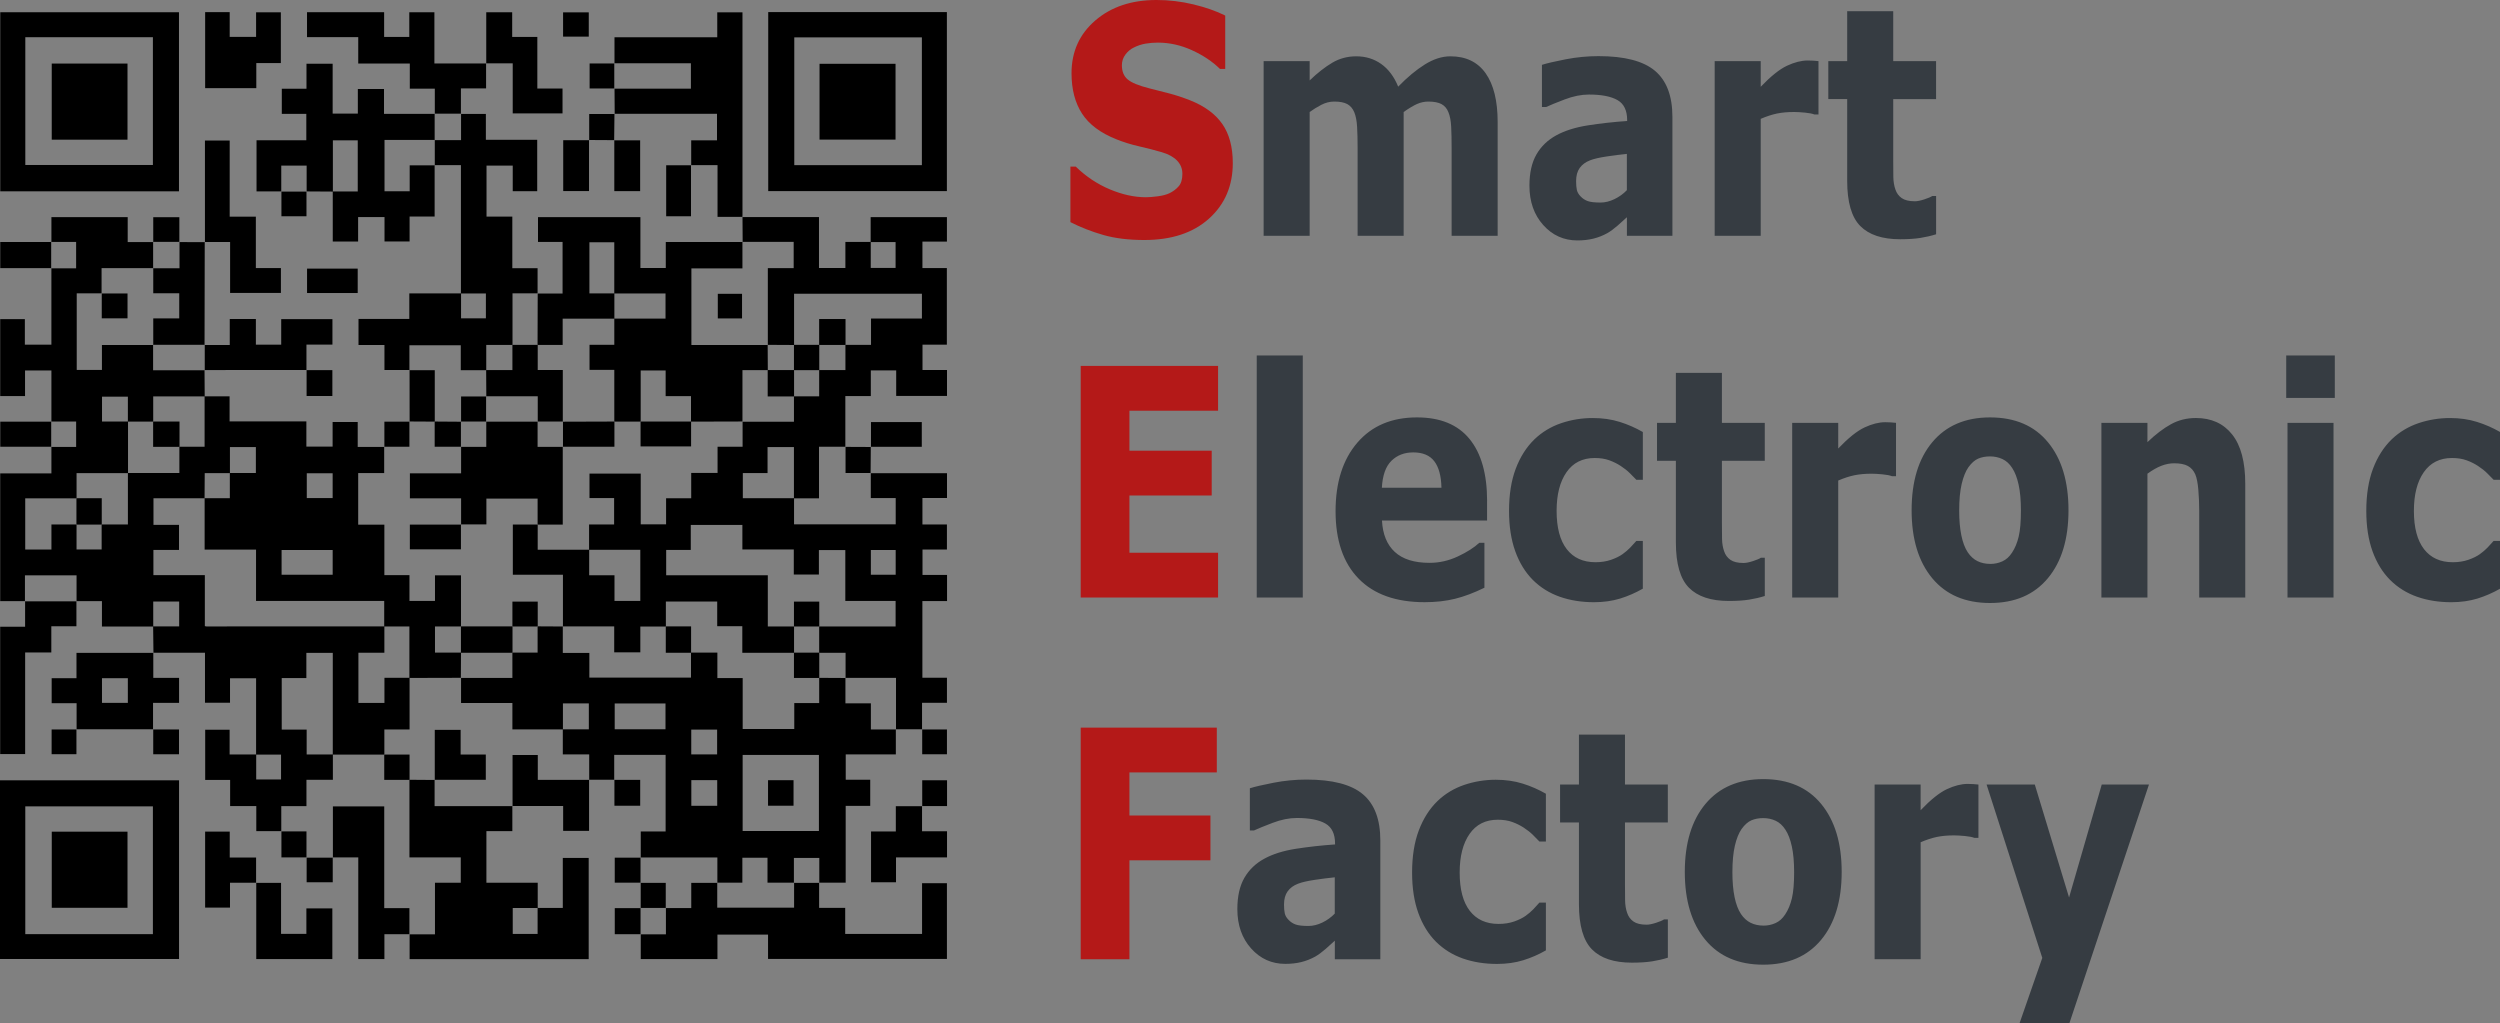 <?xml version="1.0" encoding="UTF-8"?>
<svg enable-background="new 0 0 1075.69 440.31" version="1.1" viewBox="0 0 1075.69 440.31" xml:space="preserve" xmlns="http://www.w3.org/2000/svg" xmlns:xlink="http://www.w3.org/1999/xlink">
<rect x="0" y="0" width="1075.69" height="440.31" fill="#808080" stroke="none"/>
<style type="text/css">
  .st0{clip-path:url(#aj);fill:#363C42;}
  .st1{fill:#B41918;}
  .st2{clip-path:url(#w);fill:#363C42;}
  .st3{clip-path:url(#a);fill:#363C42;}
  .st4{clip-path:url(#a);fill:#B41918;}
  .st5{clip-path:url(#a);}
  .st6{clip-path:url(#c);}
  .st7{clip-path:url(#bd);}
  .st8{clip-path:url(#bb);}
  .st9{clip-path:url(#az);}
  .st10{clip-path:url(#ax);}
  .st11{clip-path:url(#av);}
  .st12{clip-path:url(#as);}
  .st13{clip-path:url(#aq);}
  .st14{clip-path:url(#ao);}
  .st15{clip-path:url(#am);}
  .st16{clip-path:url(#ae);fill:#FFFFFF;}
  .st17{clip-path:url(#p);}
  .st18{clip-path:url(#n);}
  .st19{clip-path:url(#l);}
  .st20{clip-path:url(#j);}
  .st21{clip-path:url(#h);}
  .st22{clip-path:url(#f);}
</style>
  <defs>
    <rect id="at" width="1075.7" height="440.31"/>
  </defs>
  <clipPath id="aj">
    <use xlink:href="#at"/>
  </clipPath>
  <path class="st0" d="m875.53 337.57h-20.75l23.97 74.59-9.8 28.15h21.45l34.25-102.74h-20.32l-14.06 48.59-14.74-48.59zm-24.26 0c-0.66-0.09-1.42-0.16-2.3-0.2s-1.66-0.07-2.36-0.07c-2.7 0-5.66 0.75-8.87 2.24s-6.99 4.52-11.34 9.07v-11.04h-19.8v75.16h19.81v-50.33c2.48-1.07 4.8-1.83 6.95-2.28s4.64-0.67 7.45-0.67c1.24 0 2.79 0.09 4.66 0.27 1.86 0.18 3.21 0.45 4.05 0.8h1.75v-22.95zm-87.29 59.6c-1.63 0.74-3.34 1.1-5.13 1.1-2.09 0-3.94-0.4-5.57-1.2s-3.03-2.07-4.2-3.82c-1.21-1.83-2.12-4.25-2.74-7.26s-0.93-6.57-0.93-10.68c0-4.6 0.36-8.41 1.07-11.45 0.71-3.03 1.67-5.42 2.88-7.16 1.35-1.87 2.77-3.12 4.25-3.75 1.48-0.62 3.17-0.94 5.08-0.94 1.9 0 3.68 0.38 5.32 1.14 1.65 0.76 3.05 2.05 4.23 3.88 1.17 1.79 2.09 4.17 2.74 7.16 0.66 2.99 0.99 6.69 0.99 11.11 0 4.77-0.32 8.51-0.96 11.21s-1.6 5.01-2.88 6.93c-1.14 1.76-2.52 3-4.15 3.73m19.65-51.23c-5.87-7.14-14.19-10.71-24.94-10.71-10.61 0-18.89 3.55-24.84 10.64s-8.92 16.87-8.92 29.32c0 12.36 2.95 22.1 8.86 29.22s14.21 10.67 24.89 10.67 18.98-3.56 24.89-10.67 8.86-16.86 8.86-29.22c0.01-12.36-2.93-22.11-8.8-29.25m-66 49.66h-1.64c-0.66 0.45-1.82 0.94-3.48 1.47-1.66 0.54-3 0.8-4.02 0.8-2.48 0-4.37-0.46-5.66-1.37-1.3-0.92-2.2-2.16-2.71-3.72-0.55-1.57-0.84-3.33-0.88-5.3s-0.05-4.27-0.05-6.9v-26.68h18.44v-16.33h-18.44v-21.49h-19.81v21.49h-8.12v16.33h8.12v35.14c0 9.19 1.88 15.68 5.63 19.48 3.75 3.79 9.47 5.69 17.15 5.69 3.44 0 6.35-0.19 8.73-0.57s4.63-0.9 6.75-1.57v-16.47zm-62.21 17.57c3.38-1.05 6.63-2.46 9.74-4.25v-20.55h-2.79c-0.8 0.94-1.68 1.9-2.63 2.88s-2.05 1.92-3.29 2.81c-1.32 0.94-2.97 1.75-4.96 2.44s-4.23 1.04-6.71 1.04c-5.33 0-9.45-1.87-12.36-5.62-2.9-3.75-4.36-9.24-4.36-16.46 0-7.01 1.41-12.55 4.25-16.63 2.83-4.08 6.88-6.12 12.14-6.12 2.37 0 4.46 0.32 6.25 0.97s3.43 1.46 4.93 2.44c1.57 1.03 2.9 2.07 3.97 3.15 1.08 1.07 2 2.01 2.77 2.81h2.79v-20.55c-3.07-1.78-6.39-3.24-9.93-4.35-3.55-1.12-7.43-1.67-11.64-1.67-4.68 0-9.2 0.74-13.56 2.21-4.35 1.47-8.2 3.79-11.52 6.96-3.44 3.35-6.12 7.56-8.04 12.65s-2.88 11.13-2.88 18.14c0 6.65 0.9 12.45 2.69 17.4s4.32 9.06 7.57 12.32c3.29 3.26 7.16 5.67 11.61 7.23s9.36 2.34 14.74 2.34c4.1-0.02 7.84-0.54 11.22-1.59m-81.09-0.43h19.59v-51.14c0-9.01-2.5-15.63-7.49-19.84-4.99-4.22-13.11-6.33-24.34-6.33-4.72 0-9.43 0.46-14.13 1.37-4.7 0.92-8.1 1.71-10.18 2.38v18.14h1.81c1.61-0.76 4.26-1.84 7.96-3.25s7.17-2.11 10.43-2.11c5.41 0 9.51 0.79 12.29 2.38 2.78 1.58 4.17 4.45 4.17 8.6v0.4c-5.82 0.4-11.44 1.03-16.85 1.87-5.42 0.85-9.95 2.27-13.61 4.28-3.7 2.01-6.55 4.75-8.56 8.23s-3.02 7.96-3.02 13.45c0 6.87 1.98 12.52 5.93 16.93 3.95 4.42 8.85 6.63 14.71 6.63 2.49 0 4.78-0.26 6.86-0.77s4.1-1.31 6.04-2.38c1.39-0.8 2.87-1.9 4.45-3.28 1.57-1.38 2.89-2.57 3.95-3.55v7.99zm-5.35-15.79c-2.03 0.98-4.03 1.47-6.01 1.47-2.49 0-4.32-0.21-5.49-0.63s-2.18-1.08-3.02-1.97c-0.88-0.89-1.43-1.82-1.65-2.8s-0.33-2.25-0.33-3.8c0-2.36 0.52-4.26 1.56-5.7 1.04-1.45 2.55-2.55 4.53-3.3 1.61-0.62 3.97-1.17 7.08-1.63 3.11-0.47 6-0.83 8.67-1.1v15.61c-1.53 1.58-3.31 2.87-5.34 3.85"/>
<polygon class="st1" points="523.56 313.08 465 313.08 465 412.74 485.97 412.74 485.97 370.17 520.82 370.17 520.82 350.89 485.97 350.89 485.97 332.35 523.56 332.35"/>
  <defs>
    <rect id="ac" width="1075.7" height="440.31"/>
  </defs>
  <clipPath id="w">
    <use xlink:href="#ac"/>
  </clipPath>
  <path class="st2" d="m1066 257.54c3.38-1.05 6.63-2.47 9.74-4.25v-20.55h-2.79c-0.81 0.94-1.68 1.9-2.63 2.88s-2.05 1.92-3.29 2.81c-1.32 0.94-2.97 1.75-4.96 2.44s-4.23 1.04-6.71 1.04c-5.33 0-9.45-1.87-12.36-5.62-2.9-3.75-4.36-9.24-4.36-16.47 0-7 1.41-12.55 4.25-16.63 2.83-4.08 6.88-6.12 12.14-6.12 2.37 0 4.46 0.32 6.25 0.97s3.43 1.46 4.93 2.44c1.57 1.03 2.89 2.07 3.97 3.15s2 2.01 2.77 2.81h2.79v-20.55c-3.07-1.78-6.39-3.24-9.93-4.35-3.55-1.12-7.43-1.67-11.64-1.67-4.68 0-9.2 0.74-13.56 2.21-4.35 1.47-8.2 3.79-11.53 6.96-3.44 3.35-6.12 7.56-8.04 12.65s-2.88 11.13-2.88 18.14c0 6.65 0.9 12.45 2.69 17.4s4.32 9.06 7.57 12.32c3.29 3.26 7.16 5.67 11.61 7.23s9.36 2.34 14.74 2.34c4.1-0.01 7.84-0.54 11.23-1.58m-61.39-104.58h-20.91v18.27h20.91v-18.27zm-0.55 28.98h-19.81v75.16h19.81v-75.16zm-37.98 26.24c0-9.41-1.87-16.49-5.62-21.22s-8.94-7.1-15.59-7.1c-3.95 0-7.54 0.89-10.77 2.68-3.23 1.78-6.6 4.35-10.11 7.7v-8.3h-19.81v75.16h19.81v-53.28c2.16-1.56 4.16-2.7 6.01-3.41s3.67-1.07 5.46-1.07c2.52 0 4.49 0.38 5.9 1.14s2.48 1.96 3.21 3.61c0.62 1.43 1.06 3.65 1.32 6.66s0.38 6.04 0.38 9.07v37.28h19.81v-48.92zm-104.52 33.36c-1.63 0.74-3.34 1.1-5.13 1.1-2.08 0-3.94-0.4-5.57-1.2s-3.03-2.07-4.2-3.82c-1.21-1.83-2.12-4.25-2.74-7.26s-0.93-6.57-0.93-10.68c0-4.6 0.36-8.41 1.07-11.45 0.71-3.03 1.67-5.42 2.88-7.16 1.35-1.87 2.77-3.12 4.25-3.75 1.48-0.62 3.17-0.94 5.08-0.94 1.9 0 3.68 0.38 5.32 1.14 1.65 0.76 3.06 2.05 4.23 3.88 1.17 1.79 2.09 4.17 2.74 7.16 0.66 2.99 0.99 6.69 0.99 11.11 0 4.77-0.32 8.51-0.96 11.21s-1.6 5.01-2.88 6.93c-1.14 1.76-2.52 2.99-4.15 3.73m19.65-51.23c-5.87-7.14-14.19-10.71-24.94-10.71-10.61 0-18.89 3.55-24.83 10.64-5.95 7.09-8.92 16.87-8.92 29.32 0 12.36 2.96 22.1 8.86 29.22 5.91 7.12 14.2 10.68 24.89 10.68 10.68 0 18.98-3.56 24.89-10.68s8.86-16.86 8.86-29.22c0-12.37-2.94-22.12-8.81-29.25m-65.4-8.37c-0.66-0.09-1.42-0.16-2.3-0.2s-1.66-0.07-2.36-0.07c-2.7 0-5.66 0.75-8.87 2.24-3.21 1.5-6.99 4.52-11.34 9.07v-11.04h-19.81v75.16h19.81v-50.33c2.48-1.07 4.8-1.83 6.95-2.27 2.16-0.45 4.64-0.67 7.45-0.67 1.24 0 2.79 0.09 4.66 0.27 1.86 0.18 3.21 0.45 4.05 0.8h1.75v-22.96zm-56.47 58.03h-1.64c-0.66 0.45-1.82 0.94-3.48 1.47-1.66 0.54-3 0.8-4.02 0.8-2.48 0-4.37-0.46-5.66-1.37-1.3-0.92-2.2-2.16-2.71-3.72-0.55-1.57-0.84-3.33-0.88-5.3s-0.05-4.27-0.05-6.9v-26.68h18.44v-16.33h-18.44v-21.49h-19.81v21.49h-8.12v16.33h8.12v35.14c0 9.19 1.88 15.68 5.63 19.48 3.75 3.79 9.47 5.69 17.15 5.69 3.44 0 6.35-0.19 8.73-0.57s4.63-0.9 6.75-1.57v-16.47zm-62.21 17.57c3.38-1.05 6.63-2.47 9.74-4.25v-20.55h-2.79c-0.8 0.94-1.68 1.9-2.63 2.88s-2.05 1.92-3.29 2.81c-1.32 0.94-2.97 1.75-4.96 2.44s-4.23 1.04-6.71 1.04c-5.33 0-9.45-1.87-12.36-5.62-2.9-3.75-4.36-9.24-4.36-16.47 0-7 1.41-12.55 4.25-16.63 2.83-4.08 6.88-6.12 12.14-6.12 2.37 0 4.46 0.32 6.25 0.97s3.43 1.46 4.93 2.44c1.57 1.03 2.9 2.07 3.97 3.15s2 2.01 2.77 2.81h2.79v-20.55c-3.07-1.78-6.39-3.24-9.93-4.35-3.55-1.12-7.43-1.67-11.64-1.67-4.68 0-9.2 0.74-13.56 2.21-4.35 1.47-8.2 3.79-11.52 6.96-3.44 3.35-6.12 7.56-8.04 12.65s-2.88 11.13-2.88 18.14c0 6.65 0.9 12.45 2.69 17.4s4.32 9.06 7.57 12.32c3.29 3.26 7.16 5.67 11.61 7.23s9.36 2.34 14.74 2.34c4.09-0.01 7.83-0.54 11.22-1.58m-102.55-47.69c0.29-5.31 1.66-9.17 4.12-11.58 2.45-2.41 5.58-3.61 9.39-3.61 4.1 0 7.12 1.27 9.06 3.82 1.94 2.54 2.96 6.34 3.07 11.38h-25.64zm45.28 5.69c0-11.6-2.52-20.49-7.57-26.67s-12.59-9.27-22.61-9.27c-10.87 0-19.42 3.62-25.66 10.88-6.24 7.25-9.36 17.08-9.36 29.48 0 12.54 3.29 22.2 9.88 28.98s16.06 10.17 28.43 10.17c4.79 0 9.17-0.49 13.12-1.47s8.16-2.57 12.62-4.75v-19.34h-2.2c-2.27 2.1-5.36 4.06-9.27 5.89-3.92 1.83-7.96 2.74-12.13 2.74-6.59 0-11.57-1.56-14.96-4.69-3.38-3.12-5.22-7.63-5.52-13.52h45.22v-8.43zm-79.31-62.58h-19.81v104.14h19.81v-104.14z"/>
<polygon class="st1" points="524.11 237.83 485.97 237.83 485.97 213.2 521.37 213.2 521.37 193.92 485.97 193.92 485.97 176.72 524.11 176.72 524.11 157.44 465 157.44 465 257.1 524.11 257.1"/>
  <defs>
    <rect id="q" width="1075.7" height="440.31"/>
  </defs>
  <clipPath id="a">
    <use xlink:href="#q"/>
  </clipPath>
  <path class="st3" d="m833.05 84.33h-1.64c-0.66 0.45-1.82 0.94-3.47 1.47-1.66 0.54-3 0.8-4.02 0.8-2.48 0-4.37-0.46-5.67-1.37-1.29-0.92-2.2-2.16-2.71-3.72-0.55-1.56-0.84-3.33-0.88-5.3s-0.05-4.27-0.05-6.9v-26.67h18.44v-16.34h-18.44v-21.48h-19.81v21.48h-8.12v16.33h8.12v35.14c0 9.19 1.88 15.69 5.63 19.48s9.47 5.69 17.15 5.69c3.44 0 6.35-0.19 8.73-0.57s4.63-0.9 6.75-1.57v-16.47zm-50.6-58.03c-0.66-0.09-1.42-0.16-2.3-0.2s-1.66-0.07-2.35-0.07c-2.7 0-5.66 0.75-8.87 2.24-3.21 1.5-6.99 4.52-11.34 9.07v-11.04h-19.81v75.16h19.81v-50.32c2.48-1.07 4.8-1.83 6.96-2.28 2.15-0.45 4.64-0.67 7.45-0.67 1.24 0 2.79 0.09 4.65 0.27s3.21 0.45 4.05 0.8h1.75v-22.96zm-82.44 75.17h19.59v-51.14c0-9.01-2.5-15.63-7.49-19.85s-13.11-6.33-24.34-6.33c-4.72 0-9.43 0.46-14.13 1.37-4.7 0.92-8.09 1.71-10.18 2.38v18.14h1.81c1.61-0.76 4.26-1.84 7.96-3.25 3.69-1.41 7.17-2.11 10.43-2.11 5.41 0 9.51 0.79 12.29 2.38 2.78 1.58 4.17 4.45 4.17 8.6v0.4c-5.82 0.4-11.43 1.03-16.85 1.87-5.41 0.85-9.95 2.28-13.61 4.28-3.7 2.01-6.55 4.75-8.56 8.23s-3.02 7.96-3.02 13.45c0 6.87 1.98 12.52 5.93 16.93 3.95 4.42 8.85 6.63 14.71 6.63 2.49 0 4.78-0.26 6.86-0.77s4.1-1.3 6.04-2.38c1.39-0.8 2.87-1.9 4.45-3.28 1.57-1.38 2.89-2.56 3.95-3.55v8zm-5.35-15.79c-2.03 0.98-4.03 1.47-6.01 1.47-2.49 0-4.32-0.21-5.49-0.63s-2.18-1.08-3.02-1.97c-0.88-0.89-1.43-1.82-1.65-2.8s-0.33-2.25-0.33-3.8c0-2.36 0.52-4.26 1.56-5.7 1.04-1.45 2.55-2.55 4.53-3.3 1.61-0.62 3.97-1.17 7.08-1.63 3.11-0.47 6-0.83 8.67-1.1v15.61c-1.52 1.58-3.31 2.87-5.34 3.85m-84.93-40.94c1.57-0.69 3.18-1.04 4.83-1.04 2.45 0 4.35 0.37 5.71 1.1 1.35 0.74 2.34 1.91 2.96 3.51 0.66 1.61 1.05 3.68 1.18 6.22s0.19 5.67 0.19 9.37v37.55h19.81v-48.91c0-9.15-1.73-16.15-5.18-21.02-3.45-4.86-8.5-7.29-15.15-7.29-3.58 0-7.23 1.16-10.96 3.48s-7.56 5.51-11.51 9.57c-1.75-4.28-4.18-7.53-7.29-9.74s-6.69-3.31-10.74-3.31c-3.76 0-7.2 0.91-10.3 2.74-3.11 1.83-6.36 4.37-9.76 7.63v-8.3h-19.81v75.16h19.81v-53.27c1.46-1.07 3.11-2.08 4.94-3.05 1.83-0.96 3.71-1.44 5.65-1.44 2.41 0 4.29 0.37 5.62 1.1s2.33 1.91 2.99 3.51c0.66 1.61 1.06 3.69 1.21 6.26s0.22 5.68 0.22 9.34v37.55h19.81v-53.27c2.28-1.61 4.2-2.75 5.77-3.45"/>
  <path class="st4" d="m525.95 53.38c-2.98-4.31-7.6-7.71-13.86-10.21-3.18-1.25-6.16-2.23-8.92-2.95-2.76-0.71-5.65-1.45-8.65-2.21-4.57-1.16-7.68-2.44-9.33-3.85s-2.47-3.42-2.47-6.06c0-1.74 0.51-3.29 1.54-4.65 1.02-1.36 2.25-2.38 3.68-3.04 1.61-0.8 3.28-1.35 5.02-1.64s3.49-0.43 5.24-0.43c4.98 0 9.85 1.08 14.63 3.25 4.77 2.17 8.81 4.85 12.1 8.07h2.25v-22.97c-3.84-1.92-8.39-3.51-13.64-4.79-5.24-1.26-10.56-1.9-15.93-1.9-10.72 0-19.49 2.93-26.32 8.8-6.82 5.87-10.24 13.44-10.24 22.72 0 6.92 1.51 12.71 4.53 17.37s7.97 8.36 14.85 11.08c3 1.2 6.21 2.2 9.63 2.98s6.67 1.62 9.74 2.51c2.93 0.85 5.15 2.06 6.67 3.65 1.52 1.58 2.28 3.47 2.28 5.65 0 2.37-0.52 4.15-1.56 5.36s-2.37 2.21-3.98 3.01c-1.32 0.62-3.02 1.07-5.1 1.34-2.09 0.27-3.77 0.4-5.05 0.4-4.98 0-10.16-1.14-15.56-3.41-5.4-2.28-10.27-5.53-14.63-9.77h-2.3v23.89c4.39 2.23 9.1 4.07 14.13 5.52s10.93 2.17 17.7 2.17c11.71 0 20.97-3.07 27.8-9.2 6.82-6.13 10.24-14.11 10.24-23.93-0.01-6.87-1.51-12.46-4.49-16.76"/>
  <path class="st5" d="m143.13 203.64h-11.13v10.66h11.13v-10.66zm0.01 33.01h-21.98v10.65h21.98v-10.65zm-32.95 88.06v-32.87h-11.22v10.52h-10.77v-21.5h-22.25l0.08 0.07c-0.05-3.8-0.1-7.61-0.14-11.41h11.2v-10.69h-11.16v10.74h-22.07v-10.92h-10.99l0.07 0.09v-11.19h-22.21v11.19l0.07-0.09h-10.71v-54.97h22.03v-11.46l-0.09 0.07h10.73v-10.92h-10.73l0.09 0.07v-22.05h-11.35v11.02h-10.68v-33.1h10.6v10.98h11.42v-32.91l-0.09 0.07h10.73v-11.37h-10.72l0.09 0.07v-10.72h32.82v10.73h11.01l-0.07-0.09v11.37l0.07-0.07h-22.25v10.91l0.07-0.07h-10.76v32.95h10.84v-10.71h22.09l-0.07-0.07v10.92h22.22l-0.09-0.09c0.02 3.79 0.05 7.58 0.07 11.36h-22.15v10.84h-10.9v-10.74h-11.13v10.7h11.19v22.2h-22.14v10.84h-22.09v22.04h11.28v-10.78h10.8v10.74h10.8v-10.74h11.3v-22.15h22.15v-11.3h10.85v-21.69h10.75v10.79h33.04v10.84h11.29v-10.57h10.8v10.71h11.46l-0.07-0.09v11.35h-11.18v22.19h11.26v21.72h10.8v11.1h10.98v-11.01h11.19v21.99h-11.19v11.26h11.19c-0.02 3.64-0.04 7.27-0.06 10.91l0.07-0.07c-7.4 0.02-14.81 0.04-22.21 0.06v-22.15h-10.84v-10.99h-55.15v-22.09h-22.12v-22.12h10.85v-10.84h11.2v-11.15h-11.16v11.2h-10.85v10.84h-22.05v11.42h10.99v10.8h-11.02v10.83h22.13v21.96c0.4 0.08 0.55 0.13 0.69 0.13 25.52-0.01 51.04-0.02 76.56-0.03v11.34h-11.17v21.59h11.2v-10.79h10.81v22.23h-10.85v10.81h-22.19v-43.77h-11.37v10.84h-10.6v22.18h10.73v10.7h11.28v10.89h-11.37v11.33h-10.83v10.84l0.07-0.09h-10.82v-10.77h-11.26v-11.26h-10.73v-21.59h10.51v10.65h11.44v10.74h10.69v-10.7h-10.73z"/>
  <path class="st5" d="m374.71 247.3h10.68v-10.66h-10.68v10.66zm-0.09-143.17v-10.71h32.82v10.54h-10.54v11.37h10.51v32.96h-10.48v10.92h10.54v11.15h-21.86v-11h-10.92v11.06h-10.96v21.86l0.09-0.07h-11.42v22.2h-10.79v-22.04h-11.35v11.17h-10.64v10.82h22.04v11.24h43.74v-11.28h-10.72v-10.81l-0.07 0.09h32.86v10.69h-10.57v11.37h10.54v10.8h-10.51v10.92h10.56v11.25h-10.61v32.98h10.57v10.8h-10.72v11.46l0.08-0.07h-11.35l0.07 0.09v-22.22h-21.77l0.07 0.07v-10.86h-11.36v-11.34h32.89v-10.98h-21.64v-21.88h-11.37v10.54h-10.8v-10.79h-22.12v-10.56h-22.21v10.74h-10.58v10.91h43.73v22.02h11.29v11.34h-22.26v-11.45h-10.8v-10.59h-22.09v10.74h-10.99v11.1h-11.24v-11.16h-22.13l0.07 0.07v-22.3h-21.56v-21.61h10.7v10.85h22.15v11h10.89v11.05h11.11v-22.01h-22.04v-10.9h10.77v-11.36h-10.59v-10.54h22.04v21.83h10.91v-11.22h10.81v-10.89h11.34v-11.26h10.77v-10.85l-0.07 0.07h22.17v-10.91h10.85v-11.3h11.3v-10.85h11.01v-11.34h21.9v-10.66h-55.01v22.05c-3.79-0.02-7.57-0.04-11.36-0.06l0.07 0.07v-33.09h11.12v-11.28h-22.04l0.09 0.07c-0.02-3.61-0.05-7.23-0.07-10.84 0 0-0.07 0.08-0.07 0.08h32.98v21.92h11.36v-11.22h10.91v11.2h10.69v-11.15h-10.73z"/>
  <path class="st5" d="m308.56 313.93h-11.13v10.68h11.13v-10.68zm0.04 21.73h-11.14v11.06h11.14v-11.06zm-22.25-32.98h-21.86v11.1h21.86v-11.1zm33.19 54.88h32.82v-32.74h-32.82v32.74zm-43.84 11.46v-11.26h10.7v-32.96h-22.12v10.77l0.07-0.08h-10.9l0.07 0.09v-10.98h-11.36v-10.79h11.2v-11.15h-11.15v11.19h-21.74v-11.38h-22.09v-10.83l-0.07 0.07h22.16v-10.91h10.85v-11.3c3.64 0.02 7.27 0.04 10.91 0.06l-0.07-0.07v11.44h11.43v10.61h43.73v-10.73h11.35v10.94h10.89v21.93h22.2v-11.18h10.72v-10.84c3.79 0.02 7.57 0.04 11.36 0.06l-0.07-0.07v10.97h10.95v11.25h10.81l-0.07-0.09v10.82h-21.56v10.89h10.54v11.24h-10.56v33.05h-11.42l0.07 0.09v-10.73h-10.93v10.73l0.07-0.07h-11.43v-10.73h-10.82v10.73h-10.82l0.07 0.07v-10.92h-33.07l0.1 0.07z"/>
  <path class="st5" d="m231.31 126.3h10.75v-22.2h-10.57v-10.67h44.06v21.88h10.92v-11.17h33.07l-0.09-0.07v11.43h-21.96v32.94h32.89l-0.07-0.07c0.02 3.64 0.04 7.27 0.06 10.9h-10.91v22.16l0.07-0.07c-7.4 0.02-14.8 0.04-22.21 0.06v-10.97h-10.91v-11.05h-10.74v22.02h-11.35v-22.28h-10.66v-10.78h10.66v-11.28h22.04v-10.8h-22.05v-22.04h-10.7v22h10.74v10.89h-22.25v11.3h-10.8l0.06-22.2-0.05 0.07z"/>
  <path class="st5" d="m220.45 346.8v10.82h-11.16v22.19h22.08v10.89h-10.75v11.15h10.7v-11.19h10.84v-21.51h11.14v43.53h-77.05v-10.73l-0.09 0.07h11v-22.21h11.1v-10.9h-22.08v-33.39c3.63 0.03 7.26 0.05 10.89 0.08l-0.07-0.08v11.35h33.54l-0.09-0.07z"/>
  <path class="st5" d="m176.24 159.2h-10.82v-10.76h-11.16v-11.22h21.86v-10.98h22.26v10.74h10.69v-10.7h-10.74v-55.23h-11.32l0.07 0.09v-10.92l-0.07 0.07h11.37v-11.37l-0.07 0.09h10.75v11.15h22.09v22.1h-10.53v-11h-11.28v21.94h11.1v22.19h10.87v10.92l0.07-0.09h-10.86v22.21h-11.3v10.85h-10.96v-10.73h-22.1v10.74l0.08-0.09z"/>
<path d="M10.89,16.01h54.9v54.98h-54.9V16.01z M0.12,82.32h76.89V5.27H0.12V82.32z"/>
<path d="M10.88,346.96h54.91v54.98H10.88V346.96z M0,412.63h77.04v-76.88H0V412.63z"/>
<path d="M396.66,16.08h-54.9v54.98h54.9V16.08z M330.55,5.2h76.87v77.03h-76.87V5.2z"/>
  <defs>
    <rect id="d" width="1075.7" height="440.31"/>
  </defs>
  <clipPath id="c">
    <use xlink:href="#d"/>
  </clipPath>
  <path class="st6" d="m187.01 71.05v22.12h-10.77v10.72h-10.79v-10.49h-11.36v10.54h-10.91v-21.56h10.75v-21.99h-10.7v22.04c-3.79-0.02-7.57-0.05-11.36-0.07l0.07 0.09v-11.19h-10.92v11.18l0.07-0.09h-10.71v-22h21.42v-11.36h-10.55v-10.81h10.62v-10.76h11.26v21.45h10.84v-10.58h11.26v10.71h21.86l-0.07-0.09v11.37l0.07-0.07h-21.64v22.09h10.83v-11.16h10.81l-0.08-0.09z"/>
<polygon points="352.45 379.78 352.45 390.64 363.67 390.64 363.67 401.84 396.74 401.84 396.74 380.01 407.44 380.01 407.44 412.61 330.47 412.61 330.47 402.14 308.7 402.14 308.7 412.66 275.7 412.66 275.7 401.95 275.61 402.02 286.53 402.02 286.53 390.65 286.46 390.72 297.43 390.72 297.43 379.87 308.68 379.87 308.61 379.8 308.61 390.54 341.68 390.54 341.68 379.8 341.6 379.87 352.52 379.87"/>
  <defs>
    <rect id="b" width="1075.7" height="440.31"/>
  </defs>
  <clipPath id="bd">
    <use xlink:href="#b"/>
  </clipPath>
  <path class="st7" d="m264.4 27.3v-11.28h44.22v-10.71h10.85v1.8 85.37c0 0.3-0.03 0.6-0.04 0.9 0 0 0.07-0.08 0.07-0.08h-10.76v-22.25h-11.4l0.07 0.08v-10.76h11.1v-11.4h-44.1l0.08 0.07c-0.02-3.66-0.05-7.31-0.07-10.97l-0.09 0.07h32.95v-10.92h-32.95l0.07 0.08z"/>
  <path class="st7" d="m209.15 27.24v10.79h-10.83v10.98l0.07-0.09h-11.37l0.07 0.09v-10.85h-10.76v-10.82h-22.19v-11.35h-22.04v-10.73h33.18v10.62h10.83v-10.59h10.8v22.02h22.3l-0.06-0.07z"/>
  <path class="st7" d="m55.01 291.82h-11.13v10.6h11.13v-10.6zm10.92 21.97c-11.01 0-22.03 0-33.04-0.01l0.07 0.08v-11.28h-10.73v-10.78h10.68v-10.88h33.12s-0.08-0.07-0.07-0.07v10.81h11.09v10.77h-11.2v11.43l0.08-0.07z"/>
<polygon points="176.25 401.95 165.4 401.95 165.4 412.66 154.16 412.66 154.16 368.93 143.17 368.93 143.24 369.02 143.24 346.98 165.33 346.98 165.33 390.75 176.16 390.75 176.16 402.02"/>
  <defs>
    <rect id="bc" width="1075.7" height="440.31"/>
  </defs>
  <clipPath id="bb">
    <use xlink:href="#bc"/>
  </clipPath>
  <path class="st8" d="m88.18 104.19v-43.73h10.65v32.76h11.26v22.11h10.78v10.71h-21.86v-21.92h-10.9c-0.01 0 0.07 0.07 0.07 0.07"/>
  <polygon class="st8" points="32.88 258.64 32.88 269.48 22.08 269.48 22.08 280.75 10.82 280.75 10.82 324.47 0.08 324.47 0.08 269.66 10.8 269.66 10.8 258.64 10.73 258.73 32.95 258.73"/>
  <path class="st8" d="m88.02 148.45h10.84v-11.18h11.24v11.02h10.9v-10.97h22.04v10.96h-11.18v10.99l0.07-0.07c-14.64 0-29.28 0.01-43.92 0.02l0.09 0.07v-10.92l-0.08 0.08z"/>
<polygon points="88.27 5.22 98.83 5.22 98.83 15.87 110.19 15.87 110.19 5.3 120.84 5.3 120.84 27.14 110.28 27.14 110.28 37.93 88.27 37.93"/>
  <defs>
    <rect id="ba" width="1075.7" height="440.31"/>
  </defs>
  <clipPath id="az">
    <use xlink:href="#ba"/>
  </clipPath>
  <path class="st9" d="m77.17 104.16c3.67 0.01 7.33 0.02 11 0.03l-0.08-0.07c-0.02 14.78-0.05 29.56-0.08 44.34l0.07-0.09h-22.21l0.07 0.07v-11.43h11.18v-10.82h-11.18v-10.82l-0.07 0.07h11.37v-11.37l-0.07 0.09z"/>
  <path class="st9" d="m209.22 27.32v-22.03h11.16v10.6h10.82v22.2h10.84v10.69h-21.43v-21.54h-11.47c0.01 0 0.08 0.08 0.08 0.08"/>
<polygon points="110.19 379.89 120.93 379.89 120.93 401.83 131.83 401.83 131.83 390.86 143 390.86 143 412.67 110.26 412.67 110.26 379.81"/>
<polygon points="396.73 346.82 396.73 357.66 407.48 357.66 407.48 368.91 385.53 368.91 385.53 379.63 374.79 379.63 374.79 357.76 385.45 357.76 385.45 346.9 396.81 346.9"/>
  <defs>
    <rect id="ay" width="1075.7" height="440.31"/>
  </defs>
  <clipPath id="ax">
    <use xlink:href="#ay"/>
  </clipPath>
  <path class="st10" d="m253.46 335.49v22.02h-11.15v-10.71h-21.86l0.09 0.07v-22.02h10.86v10.72h22.14l-0.08-0.08z"/>
  <path class="st10" d="m110.26 379.81h-11.3v10.7h-10.7v-32.68h10.59v11.14h11.34v10.92s0.07-0.08 0.07-0.08"/>
  <path class="st10" d="m22.11 115.37h-22v-11.23h22l-0.09-0.07v11.37l0.09-0.07z"/>
<polygon points="253.44 60.24 253.44 82.22 242.34 82.22 242.34 60.32 253.52 60.32"/>
  <defs>
    <rect id="aw" width="1075.7" height="440.31"/>
  </defs>
  <clipPath id="av">
    <use xlink:href="#aw"/>
  </clipPath>
  <path class="st11" d="m264.26 60.38h11.18v21.86h-11.12v-21.93c0.01-0.01-0.06 0.07-0.06 0.07"/>
  <polygon class="st11" points="22.11 192.21 0.12 192.21 0.12 181.44 22.11 181.44 22.03 181.36 22.03 192.28"/>
  <path class="st11" d="m176.25 181.43c-0.01-7.41-0.01-14.82-0.02-22.24l-0.07 0.09h10.91v22.13c-3.64-0.02-7.27-0.04-10.91-0.06l0.09 0.08z"/>
  <path class="st11" d="m297.32 71.05v22.01h-10.68v-21.94h10.75l-0.07-0.07"/>
  <path class="st11" d="m374.76 192.33v-10.73h21.86v10.66h-21.93c-0.01 0 0.07 0.07 0.07 0.07"/>
<rect x="132.12" y="115.58" width="21.79" height="10.5"/>
  <defs>
    <rect id="au" width="1075.7" height="440.31"/>
  </defs>
  <clipPath id="as">
    <use xlink:href="#au"/>
  </clipPath>
  <path class="st12" d="m131.84 159.27h11.17v11.13h-11.09v-11.21l-0.08 0.08z"/>
  <path class="st12" d="m264.29 335.56h11.17v11.13h-11.09v-11.21l-0.08 0.08"/>
  <path class="st12" d="m275.7 401.95h-11.18v-11.21h11.16l-0.07-0.09v11.37l0.09-0.07z"/>
  <path class="st12" d="m275.68 379.78h-11.17v-10.76h11.18l-0.09-0.07v10.92l0.08-0.09z"/>
  <path class="st12" d="m65.85 313.86h11.17v10.68h-11.09v-10.75c-0.01 0-0.08 0.07-0.08 0.07"/>
<rect x="242.28" y="5.32" width="11.05" height="10.44"/>
  <defs>
    <rect id="ar" width="1075.7" height="440.31"/>
  </defs>
  <clipPath id="aq">
    <use xlink:href="#ar"/>
  </clipPath>
  <path class="st13" d="m253.52 60.32v-11.28h10.95l-0.08-0.07c-0.04 3.8-0.08 7.6-0.13 11.41 0 0 0.07-0.08 0.07-0.08-3.63-0.02-7.26-0.04-10.88-0.06-0.01 0 0.07 0.08 0.07 0.08"/>
  <path class="st13" d="m131.94 368.93h-10.85v-11.3l-0.07 0.09h10.85v11.3l0.07-0.09z"/>
<polygon points="143.17 368.93 143.17 379.63 131.94 379.63 131.94 368.93 131.87 369.02 143.24 369.02"/>
  <defs>
    <rect id="ap" width="1075.7" height="440.31"/>
  </defs>
  <clipPath id="ao">
    <use xlink:href="#ap"/>
  </clipPath>
  <path class="st14" d="m65.94 104.16v-10.7h11.23v10.7l0.07-0.09h-11.37l0.07 0.09z"/>
  <path class="st14" d="m363.74 192.28c3.67 0.02 7.35 0.03 11.02 0.05l-0.08-0.07c-0.03 3.78-0.05 7.56-0.08 11.34l0.07-0.09h-10.85v-11.3l-0.08 0.07z"/>
  <path class="st14" d="m396.81 346.9v-11.17h10.68v11.09h-10.75c-0.01 0 0.07 0.08 0.07 0.08"/>
  <polygon class="st14" points="131.87 82.35 131.87 93.05 121.09 93.05 121.09 82.35 121.02 82.44 131.94 82.44"/>
<polygon points="264.4 38.07 253.7 38.07 253.7 27.3 264.4 27.3 264.31 27.22 264.31 38.15"/>
  <defs>
    <rect id="an" width="1075.7" height="440.31"/>
  </defs>
  <clipPath id="am">
    <use xlink:href="#an"/>
  </clipPath>
  <path class="st15" d="m32.89 313.78v10.72h-10.68v-10.64h10.75l-0.07-0.08z"/>
  <path class="st15" d="m396.73 313.86h10.72v10.68h-10.65v-10.75l-0.07 0.07"/>
  <path class="st15" d="m275.68 390.74v-10.95l-0.07 0.09h10.85v10.85l0.07-0.07h-10.92l0.07 0.08z"/>
<polygon points="165.39 192.3 165.39 181.43 176.25 181.43 176.16 181.36 176.16 192.21 165.32 192.21"/>
  <defs>
    <rect id="al" width="1075.7" height="440.31"/>
  </defs>
  <clipPath>
    <use xlink:href="#al"/>
  </clipPath>
  <defs>
    <rect id="ak" width="1075.7" height="440.31"/>
  </defs>
  <clipPath>
    <use xlink:href="#ak"/>
  </clipPath>
  <defs>
    <rect id="ai" width="1075.7" height="440.31"/>
  </defs>
  <clipPath>
    <use xlink:href="#ai"/>
  </clipPath>
  <defs>
    <rect id="ah" width="1075.7" height="440.31"/>
  </defs>
  <clipPath>
    <use xlink:href="#ah"/>
  </clipPath>
  <defs>
    <rect id="ag" width="1075.7" height="440.31"/>
  </defs>
  <clipPath>
    <use xlink:href="#ag"/>
  </clipPath>
  <defs>
    <rect id="af" width="1075.7" height="440.31"/>
  </defs>
  <clipPath id="ae">
    <use xlink:href="#af"/>
  </clipPath>
  <polyline class="st16" points="88.04 214.37 88.08 214.42 88.08 203.58"/>
  <line class="st16" x1="98.93" x2="98.88" y1="203.58" y2="203.53"/>
  <defs>
    <rect id="ad" width="1075.7" height="440.31"/>
  </defs>
  <clipPath>
    <use xlink:href="#ad"/>
  </clipPath>
  <defs>
    <rect id="ab" width="1075.7" height="440.31"/>
  </defs>
  <clipPath>
    <use xlink:href="#ab"/>
  </clipPath>
  <defs>
    <rect id="aa" width="1075.7" height="440.31"/>
  </defs>
  <clipPath>
    <use xlink:href="#aa"/>
  </clipPath>
  <defs>
    <rect id="z" width="1075.7" height="440.31"/>
  </defs>
  <clipPath>
    <use xlink:href="#z"/>
  </clipPath>
  <defs>
    <rect id="y" width="1075.7" height="440.31"/>
  </defs>
  <clipPath>
    <use xlink:href="#y"/>
  </clipPath>
  <defs>
    <rect id="x" width="1075.7" height="440.31"/>
  </defs>
  <clipPath>
    <use xlink:href="#x"/>
  </clipPath>
  <defs>
    <rect id="v" width="1075.7" height="440.31"/>
  </defs>
  <clipPath>
    <use xlink:href="#v"/>
  </clipPath>
  <defs>
    <rect id="u" width="1075.7" height="440.31"/>
  </defs>
  <clipPath>
    <use xlink:href="#u"/>
  </clipPath>
  <defs>
    <rect id="t" width="1075.7" height="440.31"/>
  </defs>
  <clipPath>
    <use xlink:href="#t"/>
  </clipPath>
  <defs>
    <rect id="s" width="1075.7" height="440.31"/>
  </defs>
  <clipPath>
    <use xlink:href="#s"/>
  </clipPath>
<polygon points="242.14 192.21 242.14 225.72 231.32 225.72 231.32 214.54 209.28 214.54 209.28 225.64 198.33 225.64 198.4 225.71 198.4 214.43 176.37 214.43 176.37 203.66 198.4 203.66 198.4 192.21 198.31 192.28 209.23 192.28 209.23 181.36 209.16 181.44 231.38 181.44 231.31 181.36 231.31 192.28 242.23 192.28"/>
  <defs>
    <rect id="r" width="1075.7" height="440.31"/>
  </defs>
  <clipPath id="p">
    <use xlink:href="#r"/>
  </clipPath>
  <path class="st17" d="m220.52 269.52v11.35h-22.19v-11.35h22.19z"/>
  <path class="st17" d="m198.33 225.64v10.72h-21.98v-10.65h22.05l-0.07-0.07"/>
  <path class="st17" d="m187.03 181.38c3.79 0.03 7.57 0.05 11.36 0.08l-0.07-0.09v10.92l0.09-0.07h-11.38v-10.84z"/>
<rect x="220.48" y="258.86" width="10.89" height="10.7"/>
  <defs>
    <rect id="o" width="1075.7" height="440.31"/>
  </defs>
  <clipPath id="n">
    <use xlink:href="#o"/>
  </clipPath>
  <path class="st18" d="m187.07 335.6v-21.57h11.13v10.64h10.83v10.85h-22.04c0.01 0 0.08 0.08 0.08 0.08"/>
<rect x="165.33" y="324.67" width="10.89" height="10.89"/>
  <defs>
    <rect id="m" width="1075.7" height="440.31"/>
  </defs>
  <clipPath id="l">
    <use xlink:href="#m"/>
  </clipPath>
  <path class="st19" d="m43.7 126.28h11.17v10.68h-11.09v-10.75c0-0.01-0.08 0.07-0.08 0.07"/>
<rect x="32.89" y="214.37" width="10.89" height="11.35"/>
<rect x="65.89" y="181.38" width="11.35" height="10.89"/>
  <defs>
    <rect id="k" width="1075.7" height="440.31"/>
  </defs>
  <clipPath id="j">
    <use xlink:href="#k"/>
  </clipPath>
  <path class="st20" d="m242.16 181.45c7.4-0.02 14.8-0.05 22.21-0.07v10.84h-22.22l0.09 0.07v-10.92l-0.08 0.08z"/>
<rect x="275.62" y="181.38" width="21.74" height="10.7"/>
<rect x="341.62" y="258.86" width="10.89" height="10.7"/>
<rect x="286.47" y="269.52" width="10.89" height="11.35"/>
<rect x="341.62" y="280.82" width="10.89" height="10.89"/>
<rect x="308.85" y="126.42" width="10.43" height="10.59"/>
  <defs>
    <rect id="i" width="1075.7" height="440.31"/>
  </defs>
  <clipPath id="h">
    <use xlink:href="#i"/>
  </clipPath>
  <path class="st21" d="m363.81 148.42h-11.35v-11.15h11.35v11.15z"/>
  <path class="st21" d="m341.62 159.27v-10.89h10.89v10.89h-10.89"/>
  <path class="st21" d="m330.32 159.23h11.35v11.35h-11.35v-11.35z"/>
<rect x="330.47" y="335.7" width="10.97" height="10.98"/>
  <defs>
    <rect id="g" width="1075.7" height="440.31"/>
  </defs>
  <clipPath id="f">
    <use xlink:href="#g"/>
  </clipPath>
  <path class="st22" d="m209.18 159.23h11.3v-10.85h10.89v10.82h10.79v22.25l0.07-0.09h-10.92l0.07 0.07v-10.92h-22.22l0.09 0.07c-0.02-3.78-0.05-7.57-0.07-11.35"/>
  <path class="st22" d="m198.39 181.45v-10.86h10.86l-0.09-0.07v10.92l0.07-0.07h-10.92l0.08 0.08z"/>
<rect x="22.26" y="27.35" width="32.6" height="32.75"/>
<rect x="22.27" y="357.85" width="32.59" height="32.75"/>
<rect x="352.63" y="27.45" width="32.7" height="32.62"/>
  <defs>
    <rect id="e" width="1075.7" height="440.31"/>
  </defs>
  <clipPath>
    <use xlink:href="#e"/>
  </clipPath>
</svg>
